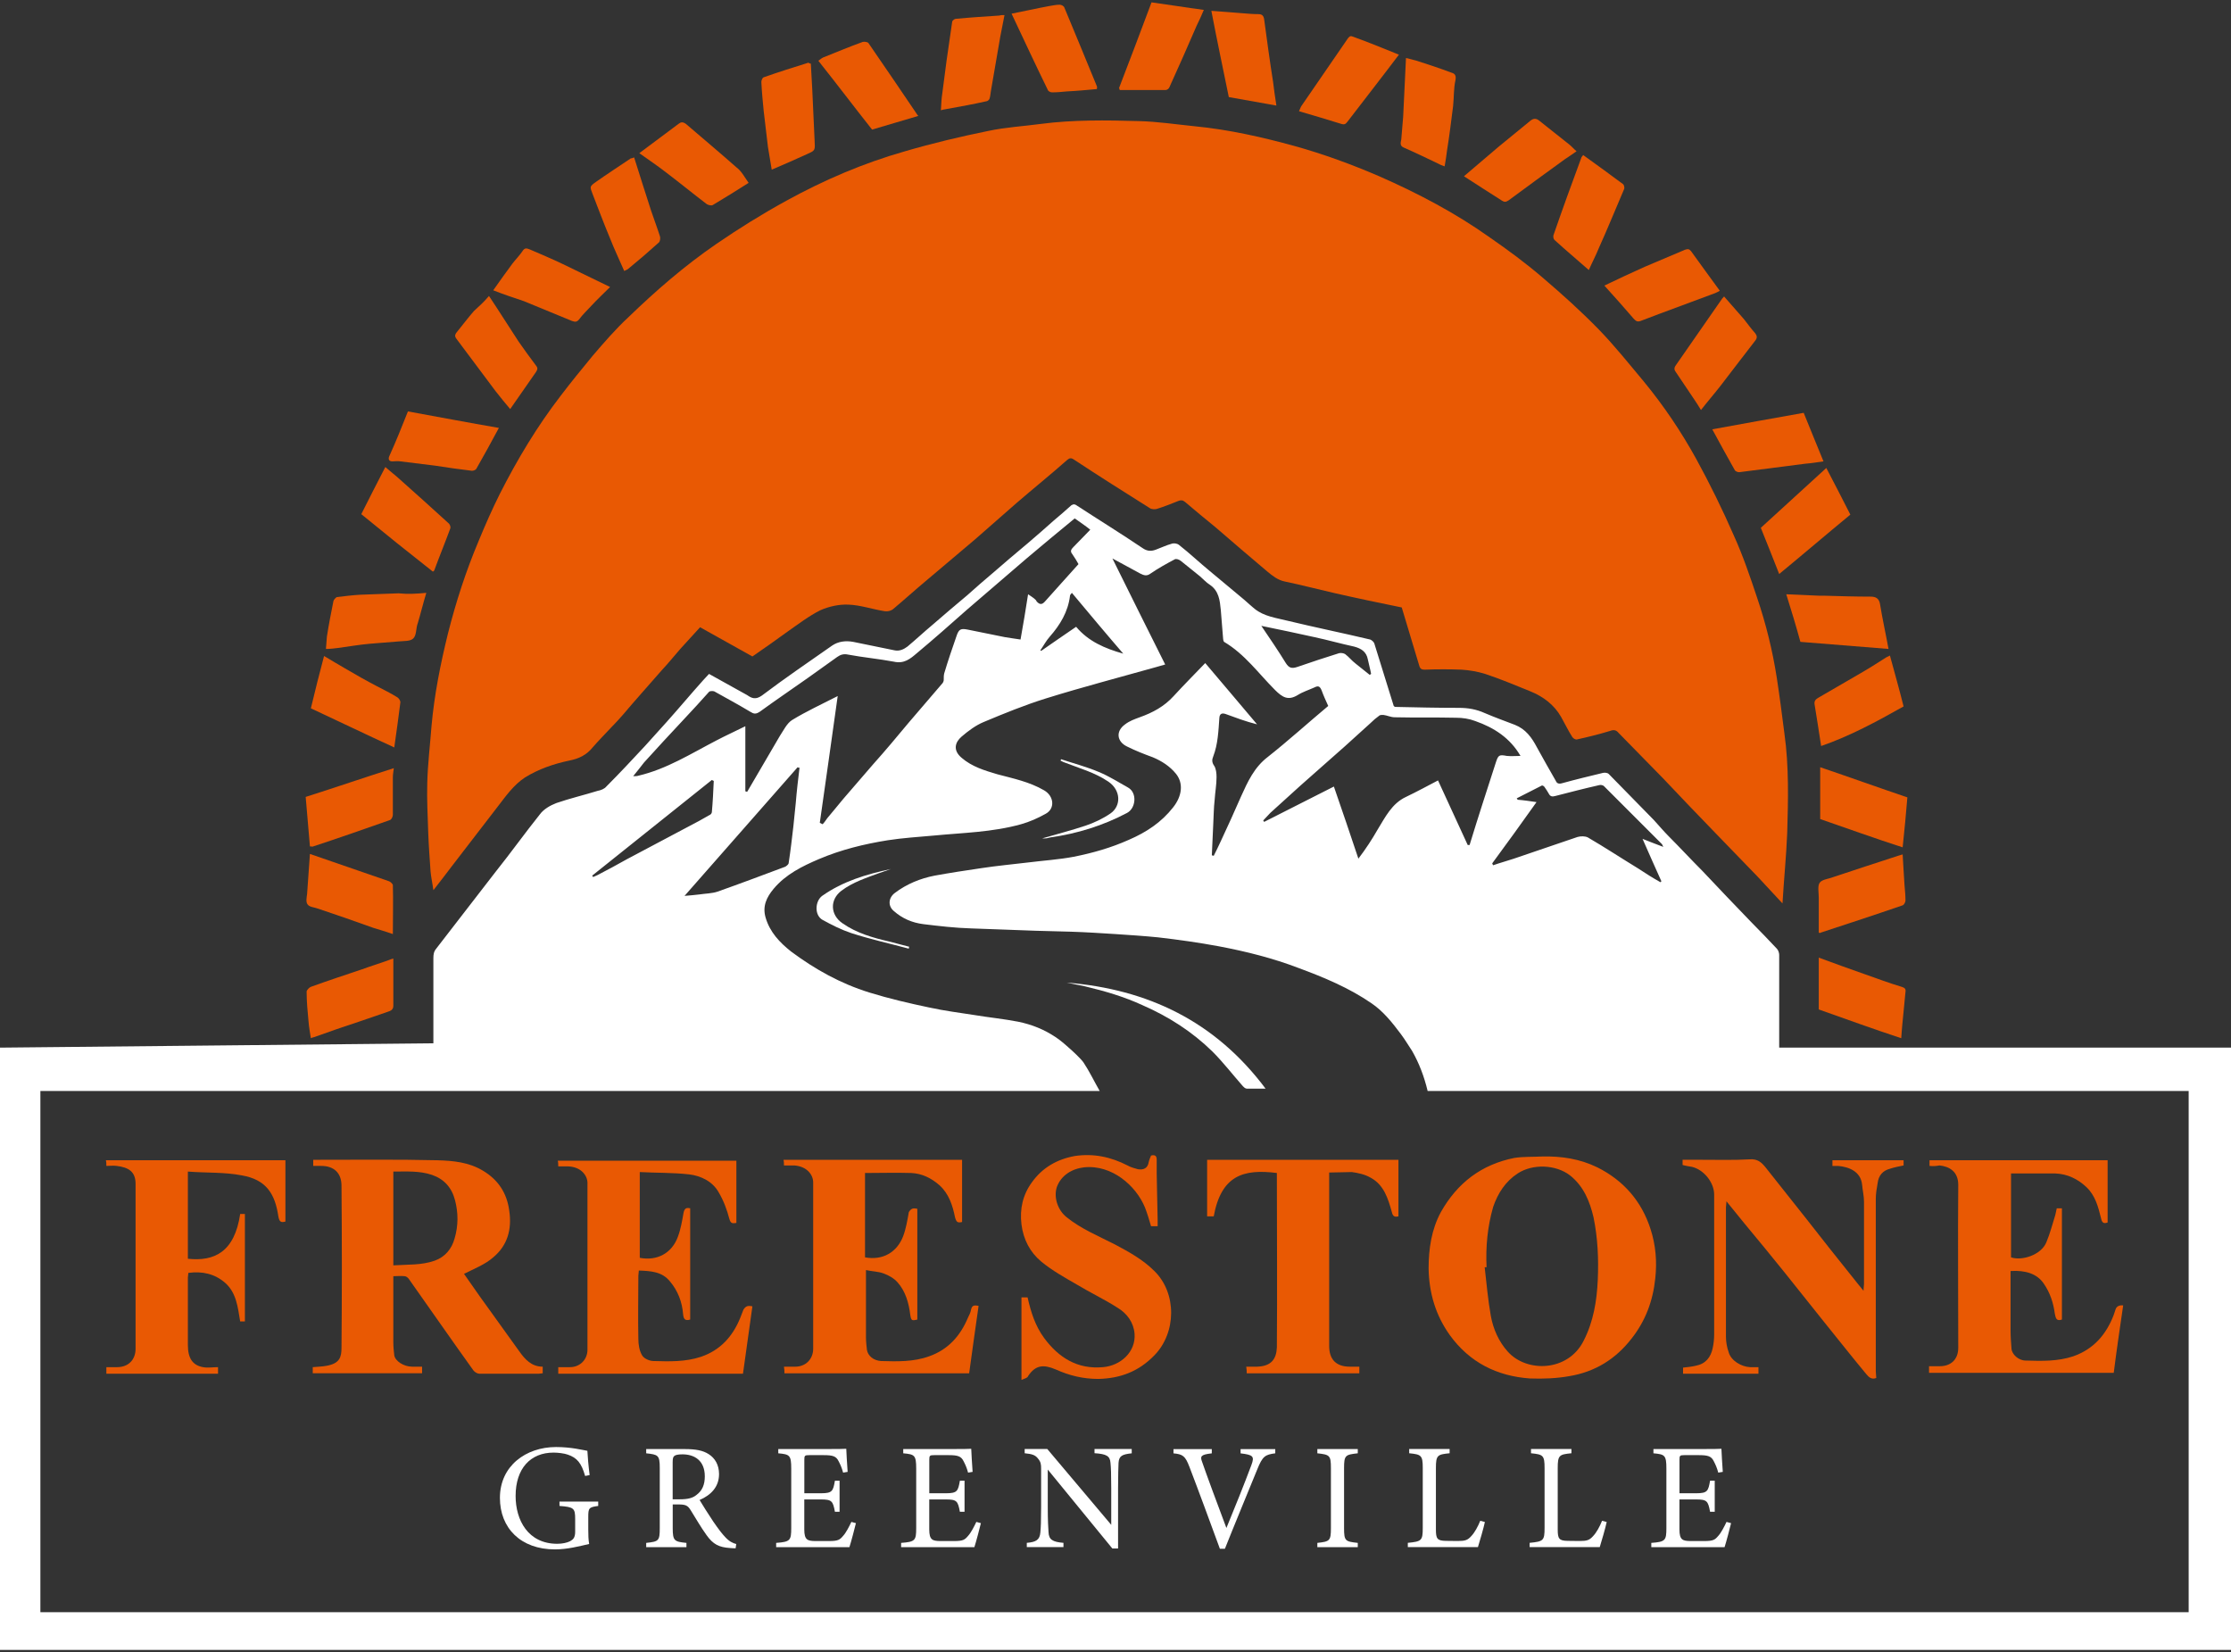 <?xml version="1.0" encoding="UTF-8"?>
<svg id="Layer_1" xmlns="http://www.w3.org/2000/svg" viewBox="0 0 473.45 350.59">
  <rect x="0" y="0" width="473.45" height="350.59" fill="#333333" stroke="none"/>
  <defs>
    <style>
      .cls-1 {
        fill: #fff;
      }

      .cls-2 {
        fill: #e95903;
      }
    </style>
  </defs>
  <g>
    <path class="cls-2" d="M378.27,191.7c-1.8-1.9-3.5-3.8-5.2-5.6-3-3.1-6-6.2-9-9.3-3.8-3.9-7.5-7.8-11.2-11.7-3.1-3.2-6.3-6.4-9.4-9.6-.5-.6-1-.7-1.8-.4-2.3.7-4.7,1.3-7,1.8-.3.1-.8-.2-1-.5-.9-1.4-1.6-2.9-2.4-4.3-1.5-2.6-3.8-4.3-6.5-5.4-3.2-1.3-6.3-2.6-9.6-3.7-1.6-.5-3.4-.8-5-.9-2.6-.1-5.2-.1-7.8,0-.6,0-1-.1-1.2-.9-1.2-4.1-2.5-8.2-3.7-12.3-4.9-1-9.7-2-14.5-3.1-3.5-.8-6.9-1.7-10.3-2.4-1.5-.3-2.6-1.2-3.7-2.1-3.7-3.1-7.4-6.3-11-9.4-2.2-1.8-4.4-3.6-6.5-5.4-.5-.4-.9-.4-1.4-.2-1.5.6-3,1.2-4.6,1.7-.4.1-1.1.1-1.5-.2-5.4-3.4-10.8-6.8-16.1-10.3-.6-.4-.9-.3-1.4.1-3.5,3.1-7.1,6-10.7,9.1-3,2.6-5.9,5.2-8.9,7.8-3.4,2.9-6.9,5.8-10.3,8.7-2.4,2-4.7,4.1-7.1,6.1-.4.3-1.1.5-1.7.4-2.6-.4-5.1-1.3-7.7-1.4-2-.1-4.2.4-6,1.2-2.4,1.2-4.6,2.9-6.9,4.5-2.5,1.8-5,3.6-7.5,5.3-3.7-2.1-7.4-4.1-11.1-6.2-1.4,1.5-2.8,3.1-4.2,4.6-1.3,1.5-2.6,3.1-4,4.6-2.7,3.1-5.5,6.2-8.2,9.4-.8.9-1.6,1.8-2.5,2.7-1.3,1.4-2.7,2.8-3.9,4.2-1.3,1.6-2.9,2.4-5,2.8-3.3.7-6.5,1.8-9.4,3.6-2.4,1.6-4,3.9-5.7,6.1-3.2,4.2-6.5,8.4-9.7,12.6-1.3,1.7-2.5,3.3-4,5.2-.2-1.5-.5-2.8-.6-4-.2-2.8-.4-5.6-.5-8.4-.1-3.4-.3-6.9-.2-10.3.1-4.1.6-8.1.9-12.1.6-6.7,1.9-13.2,3.5-19.7,1.7-6.7,3.8-13.2,6.5-19.6,1.4-3.4,2.9-6.8,4.5-10,3.7-7.3,7.9-14.3,12.9-20.8,2.2-2.9,4.5-5.7,6.8-8.5,2.4-2.8,4.9-5.7,7.6-8.2,5.8-5.6,11.9-10.9,18.6-15.5,4.8-3.3,9.8-6.4,14.9-9.2,8-4.4,16.4-8,25.2-10.5,5.8-1.7,11.7-3.1,17.6-4.3,3.7-.8,7.5-1,11.2-1.5,6.9-.9,13.9-.8,20.8-.6,4,.1,7.9.7,11.9,1.1,7.2.7,14.3,2.3,21.2,4.2,6.1,1.7,12.1,3.9,17.9,6.4,8.2,3.6,16.2,7.8,23.5,13,3.9,2.7,7.7,5.5,11.3,8.6,4.1,3.5,8.1,7.1,11.8,10.9,3.4,3.5,6.5,7.4,9.6,11.1,4.2,5.1,7.9,10.6,11.1,16.4,2.9,5.3,5.6,10.8,8,16.3,1.9,4.2,3.4,8.6,4.9,13.1,1.9,5.6,3.3,11.3,4.2,17.1.6,3.9,1.1,7.8,1.6,11.7,1,7.1.8,14.2.6,21.2-.2,4.9-.7,9.8-1,14.9h0Z"/>
    <path class="cls-1" d="M377.57,222.3v-19.7c0-.4-.2-1-.5-1.3-1.8-1.9-3.6-3.8-5.4-5.6-3.5-3.6-6.9-7.2-10.4-10.9-2.4-2.4-4.7-4.9-7.1-7.3-1.1-1.1-2.1-2.3-3.2-3.5-3.2-3.3-6.4-6.5-9.6-9.8-.2-.2-.8-.3-1.2-.2-2.9.7-5.8,1.4-8.7,2.2-.7.2-1.1,0-1.3-.5-1.3-2.3-2.7-4.7-4-7.1-1.1-2.1-2.4-3.9-4.7-4.8-2.1-.8-4.3-1.6-6.4-2.5-1.8-.8-3.5-1.1-5.5-1.1-4.5,0-9-.1-13.4-.2-.1,0-.2,0-.3-.1,0-.1-.1-.1-.1-.1-1.4-4.4-2.7-8.8-4.1-13.2-.1-.4-.6-.8-.9-.9-5.9-1.4-11.8-2.6-17.6-4-2.4-.6-4.9-.9-6.9-2.5-1-.8-1.9-1.7-2.9-2.5-2.2-1.8-4.4-3.7-6.6-5.5-2.2-1.8-4.3-3.8-6.6-5.6-.4-.3-1.1-.4-1.6-.2-1.1.3-2.1.8-3.2,1.2-1,.4-1.9.4-2.9-.3-4.6-3.1-9.3-6-13.9-9-.4-.3-.7-.4-1.2-.1-1.2,1.1-2.5,2.2-3.8,3.3-1.8,1.6-3.6,3.2-5.5,4.8-2.5,2.1-5,4.2-7.4,6.3-1.8,1.5-3.6,3.1-5.4,4.7-2.5,2.1-5,4.2-7.4,6.3-1.8,1.5-3.5,3.1-5.3,4.6-.8.6-1.7,1-2.7.8-2.9-.6-5.9-1.2-8.8-1.8-1.6-.3-3.2-.1-4.5.8-5,3.5-10,6.9-14.9,10.6-1.3.9-2.1.6-3.1-.1-2.7-1.5-5.4-3-8.1-4.5-.5.5-.9,1-1.3,1.4-2.6,2.9-5.1,5.9-7.7,8.8-1.5,1.7-3.1,3.4-4.6,5.1-2.7,2.9-5.4,5.8-8.2,8.6-.4.5-1.2.8-1.8.9-2.9.9-5.9,1.6-8.8,2.6-1.3.5-2.7,1.3-3.5,2.4-3.2,4-6.2,8.2-9.4,12.2-4.2,5.4-8.4,10.9-12.6,16.3-.5.6-.6,1.2-.6,2v18.08L-.03,222.3v127.8h473.5v-127.8h-95.9ZM327.17,166.7c.1-.1.5.1.6.3.3.4.6.9.9,1.4.3.6.7.7,1.4.5,3.1-.8,6.2-1.6,9.3-2.3.3-.1.8,0,1,.2,4.1,4.1,8.2,8.2,12.3,12.3.1.1.1.2.3.6-1.6-.6-2.9-1.1-4.4-1.7,1.4,3.2,2.7,6.1,4,9l-.2.2c-1.6-.9-3.2-1.9-4.7-2.9-3.6-2.2-7.1-4.5-10.7-6.6-.6-.3-1.5-.3-2.2-.1-4.5,1.5-9,3.1-13.5,4.6-1.5.5-3,.9-4.4,1.4-.1-.1-.1-.2-.2-.4,3.1-4.2,6.2-8.5,9.4-13-1.4-.2-2.7-.4-4-.5-.1-.1-.1-.2-.2-.3,1.8-.9,3.5-1.8,5.3-2.7ZM292.77,151.8c.2-.1.5-.1.8-.1.8.1,1.6.5,2.4.5,4.3.1,8.7,0,13,.1,1.4,0,2.8.2,4.1.7,4,1.4,7.4,3.6,9.6,7.4-1,0-2,.1-2.9,0-1.6-.3-1.8-.2-2.3,1.3-1.9,5.9-3.8,11.7-5.6,17.6h-.4c-2.1-4.6-4.2-9.1-6.3-13.7-2.3,1.2-4.5,2.4-6.8,3.5-3,1.4-4.4,4.3-6,6.9-1.2,2.1-2.5,4.1-4.1,6.2-1.7-5.1-3.4-10.1-5.2-15.3-5.1,2.6-9.9,5-14.8,7.5-.1-.1-.1-.2-.2-.3.5-.5,1-1.1,1.5-1.6,2.1-1.9,4.3-3.9,6.4-5.8,3.2-2.8,6.3-5.6,9.5-8.4,1.8-1.6,3.5-3.2,5.3-4.8.6-.6,1.3-1.2,2-1.7ZM278.97,135.2c2.8.6,5.6,1.4,8.4,2,1.5.4,2.6,1.1,2.9,2.7.2,1,.5,2,.7,3.1-.1.1-.2.1-.3.2-1-.8-2-1.6-3-2.4-.8-.6-1.4-1.4-2.2-2-.3-.2-.9-.3-1.3-.2-2.9.9-5.9,1.9-8.8,2.9-1.2.4-1.8.3-2.5-.8-1.6-2.6-3.3-5.1-5.2-7.9,4,.8,7.6,1.6,11.3,2.4ZM136.67,161.8c2.7-3,5.5-6,8.3-9,1.9-2,3.7-4,5.5-6,.2-.2.8-.2,1.1-.1,2.5,1.4,5.1,2.8,7.6,4.3.8.5,1.2.6,2.1,0,3.3-2.4,6.7-4.7,10.1-7.1,2.1-1.5,4.2-3,6.3-4.5.7-.5,1.4-.7,2.3-.5,3.2.6,6.5.9,9.7,1.5,2.2.5,3.5-.6,4.9-1.8,3.6-3,7.1-6.1,10.6-9.2,4.3-3.7,8.5-7.3,12.8-11,3.3-2.8,6.7-5.6,10.1-8.4,1.1.8,2.2,1.5,3.3,2.4-1.2,1.2-2.4,2.5-3.6,3.7-.5.5-.7.9-.2,1.5.5.7.9,1.4,1.3,2.1-2.4,2.7-4.7,5.2-7,7.8-.6.7-1.1,1-1.9.1-.1-.4-.9-.9-1.8-1.5-.5,3.2-1,6.3-1.6,9.6-1.2-.2-2.2-.3-3.3-.5-2.6-.5-5.3-1.1-7.9-1.6-1.5-.3-1.9-.1-2.4,1.4-.9,2.6-1.8,5.2-2.6,7.9-.1.4-.1.9-.1,1.4,0,.2-.1.4-.2.6-2.4,2.8-4.8,5.6-7.2,8.4-2.5,3-5,6-7.6,8.9-2.1,2.4-4.2,4.9-6.3,7.3-1.1,1.3-2.2,2.7-3.4,4.1-.3.4-.6.9-1,1.3-.2-.1-.4-.2-.6-.3,1.3-8.9,2.5-17.8,3.8-26.9-3.3,1.7-6.6,3.2-9.7,5.1-1.1.7-1.8,2.2-2.6,3.4-2.3,3.9-4.6,7.9-6.9,11.8-.1,0-.2,0-.4-.1v-13.8c-2.2,1.1-4.2,2-6.1,3-5.4,2.8-10.6,6.1-16.6,7.5-.3.1-.6.1-1.1.1.9-1.1,1.6-2,2.3-2.9ZM238.37,138.7c-3.9-1.1-7.4-2.6-10-5.7-2.6,1.8-5,3.4-7.4,5.1-.1,0-.1-.1-.2-.1.7-1,1.2-2,2-2.9,2.2-2.5,3.9-5.3,4.3-8.7,0-.2.2-.3.4-.6,3.6,4.3,7.1,8.5,10.9,12.9ZM169.67,162.9c-.3,2.5-.6,5-.8,7.5-.2,1.6-.3,3.3-.5,4.9-.3,2.6-.6,5.2-1,7.8,0,.3-.4.6-.7.8-4.8,1.8-9.6,3.6-14.4,5.3-1.2.4-2.6.4-3.9.6-.9.1-1.8.2-3.1.3,8.2-9.3,16.1-18.3,24-27.3.1.1.2.1.4.1ZM151.07,165.5c.1.1.2.1.4.2-.1,2.2-.2,4.4-.4,6.6,0,.3-.3.6-.6.7-1.4.8-2.8,1.6-4.2,2.3-4.4,2.3-8.8,4.7-13.2,7-2.1,1.2-4.2,2.3-6.3,3.4-.3.1-.6.3-.9.4-.1-.1-.1-.2-.2-.3,8.5-6.8,16.9-13.5,25.4-20.3ZM464.47,342.1H8.57v-110.6h224.8c-1.2-2.1-2.2-4.2-3.4-6-.49-.74-2.12-2.3-3.62-3.59-.03-.03-.05-.05-.08-.07-.15-.13-.3-.26-.45-.39-.25-.22-.5-.42-.76-.62-.35-.27-.7-.53-1.07-.77-2.34-1.58-4.99-2.66-7.92-3.26-3.1-.6-6.2-.9-9.2-1.4-3.2-.5-6.4-.9-9.6-1.6-4.3-.9-8.6-1.9-12.8-3.2-6.1-1.9-11.5-4.9-16.6-8.7-2.4-1.9-4.5-4.1-5.4-7.2-.7-2.4.2-4.3,1.7-6.1,2.6-3.1,6.1-4.8,9.6-6.3,4.7-2,9.6-3.2,14.6-4,3.2-.5,6.5-.7,9.8-1,6.2-.6,12.4-.7,18.5-2.4,1.8-.5,3.6-1.3,5.2-2.2,2.1-1.1,1.8-3.8-.3-5-3.1-1.8-6.5-2.5-9.9-3.4-2.7-.8-5.4-1.6-7.6-3.5-1.9-1.6-1.4-3.3,0-4.5,1.4-1.2,3-2.4,4.7-3.1,4.3-1.8,8.7-3.6,13.2-5,7.7-2.4,15.4-4.4,23.2-6.6.7-.2,1.4-.4,2.1-.6-3.7-7.4-7.4-14.8-11.2-22.5,2.1,1.1,4,2.2,5.9,3.2.8.4,1.4.6,2.2,0,1.6-1.1,3.4-2.1,5.1-3,.3-.2.9,0,1.3.3,1.4,1.1,2.7,2.2,4.1,3.3.7.6,1.3,1.3,2.1,1.8,1.9,1.3,2.1,3.3,2.3,5.3.2,2.1.3,4.1.5,6.2,0,.2.1.5.2.6,4.4,2.6,7.3,6.7,10.8,10.2,1.6,1.6,2.8,2.3,4.8,1.1,1.1-.7,2.4-1.1,3.5-1.6.8-.4,1.2-.4,1.6.6.4,1.1.9,2.2,1.4,3.3-4.3,3.6-8.5,7.4-12.8,10.8-2.9,2.2-4.3,5.3-5.7,8.4-1.4,3.2-2.8,6.3-4.3,9.5-.5,1.1-1,2.1-1.5,3.1-.1,0-.2-.1-.4-.1.1-2.2.2-4.4.3-6.6.1-1.7.1-3.5.3-5.2.1-1.6.4-3.2.4-4.8,0-.8-.1-1.8-.5-2.4-.5-.7-.5-1.3-.2-2,1-2.6,1.1-5.4,1.3-8.2q.1-1.2,1.3-.8c2.2.8,4.3,1.6,6.7,2.2-3.6-4.3-7.3-8.6-11-13-2.3,2.4-4.5,4.6-6.7,7-2,2.2-4.4,3.5-7.2,4.5-1.1.4-2.2.8-3.1,1.5-2.1,1.5-1.7,3.7.4,4.7,1.8.9,3.6,1.6,5.5,2.3,1.9.8,3.6,1.9,4.9,3.5,1.6,2,1.3,4.7-.6,7.1-2.5,3.2-5.7,5.3-9.4,6.9-3.8,1.7-7.7,2.8-11.7,3.6-3.2.6-6.4.8-9.6,1.2-3.3.4-6.6.7-9.9,1.2-3.4.5-6.7,1-10,1.6-3.1.6-6,1.8-8.5,3.7-1.3,1-1.5,2.7-.2,3.8,1.8,1.6,3.9,2.5,6.3,2.8,3.3.4,6.7.8,10.1.9,4.6.2,9.2.3,13.7.5,2.5.1,5,.1,7.5.2,3.1.1,6.3.3,9.4.5,3,.2,6.1.4,9.1.7,4.3.5,8.6,1.1,12.9,1.9,5.8,1.1,11.4,2.5,16.9,4.6,5.4,2,10.7,4.2,15.5,7.5,2.5,1.7,4.4,4.1,6.2,6.5.9,1.2,1.6,2.4,2.4,3.6,1.5,2.61,2.57,5.47,3.3,8.5h161.5v110.6Z"/>
    <path class="cls-2" d="M360.97,87c-.5-.8-.9-1.5-1.4-2.2-1.3-1.9-2.6-3.9-3.9-5.8-.3-.4-.5-.8-.1-1.4,3.3-4.7,6.5-9.4,9.8-14.1.1-.2.3-.3.5-.6,1.4,1.6,2.8,3.2,4.2,4.8.8,1,1.5,2,2.4,3,.4.5.5,1,0,1.6-2.5,3.2-4.9,6.4-7.3,9.5-1.4,1.8-2.8,3.4-4.2,5.2h0Z"/>
    <path class="cls-2" d="M387.57,99.3c1.7,3.3,3.4,6.5,5.1,9.9-5.1,4.2-10,8.4-15.1,12.6-1.3-3.3-2.6-6.6-3.9-9.8,4.6-4.2,9.2-8.4,13.9-12.7h0Z"/>
    <path class="cls-2" d="M103.77,62.8c2.2,3.3,4.2,6.5,6.3,9.7,1.2,1.7,2.4,3.4,3.7,5.1.4.5.3.8,0,1.3-1.8,2.6-3.6,5.2-5.5,7.9-1-1.2-2.1-2.5-3.1-3.8-2.8-3.7-5.5-7.4-8.3-11.1-.3-.4-.4-.7-.1-1.2,1.3-1.6,2.5-3.2,3.8-4.7,1.1-1,2.2-2,3.2-3.2Z"/>
    <path class="cls-2" d="M158.87,38.8c-2.2,1.4-4.9,3.1-7.6,4.7-.3.2-1,0-1.3-.2-2.9-2.2-5.7-4.5-8.6-6.7-1.8-1.4-3.6-2.6-5.7-4.1,2.8-2.1,5.6-4.2,8.3-6.2.5-.4.9-.5,1.6,0,3.6,3.1,7.2,6.1,10.7,9.2,1.1.8,1.8,2.2,2.6,3.3Z"/>
    <path class="cls-2" d="M296.87,11.6c-3.7,4.9-7.3,9.5-10.9,14.2-.4.5-.6.7-1.3.5-2.9-.9-5.9-1.8-9-2.7.2-.4.3-.8.5-1.1,3.3-4.8,6.6-9.6,9.9-14.4.4-.5.6-.5,1.1-.3,3.3,1.2,6.5,2.5,9.7,3.8h0Z"/>
    <path class="cls-2" d="M76.67,109.1c1.7-3.4,3.4-6.7,5.1-10,.9.8,1.7,1.4,2.5,2.1,3.7,3.3,7.4,6.6,11,9.9.2.2.4.7.3,1-1.1,3-2.3,5.9-3.4,8.9,0,.1-.1.1-.3.3-5.1-4-10.2-8.1-15.2-12.2Z"/>
    <path class="cls-2" d="M104.67,61.6c1.4-2,2.7-3.8,4.1-5.7.7-.9,1.5-1.7,2.1-2.6.5-.8.9-.6,1.5-.4,2.3,1,4.7,2,7,3.1,3.3,1.6,6.6,3.2,10.1,4.9-1.4,1.4-2.7,2.6-3.9,3.9-.9,1-1.9,1.9-2.7,3-.5.6-.9.5-1.5.3-3.4-1.4-6.8-2.8-10.2-4.2-2.1-.7-4.2-1.4-6.5-2.3h0Z"/>
    <path class="cls-2" d="M310.67,37.4c2.5-2.1,4.9-4.2,7.4-6.3,2.2-1.8,4.4-3.6,6.6-5.4.7-.6,1.3-.7,2.1,0,2.1,1.7,4.2,3.3,6.3,5,.5.4.9.9,1.5,1.4-.9.6-1.7,1.2-2.5,1.7-4,2.9-8,5.8-11.9,8.7-.6.4-.9.4-1.4.1-2.7-1.7-5.3-3.4-8.1-5.2h0Z"/>
    <path class="cls-2" d="M194.87,24.6c-3.3,1-6.5,1.9-9.8,2.9-3.8-4.8-7.5-9.7-11.4-14.6.3-.2.6-.5,1-.7,2.8-1.1,5.6-2.3,8.4-3.3.3-.1,1,0,1.2.2,3.5,5.1,7,10.2,10.5,15.4.1,0,.1.1.1.1h0Z"/>
    <path class="cls-2" d="M337.17,57.3c-2.5-2.2-5-4.3-7.3-6.4-.2-.2-.3-.7-.2-1,1.9-5.5,3.9-11,5.9-16.4,0-.1.1-.2.4-.6,2.9,2.1,5.7,4.1,8.5,6.2.2.2.3.8.2,1-1.8,4.2-3.5,8.4-5.4,12.6-.6,1.5-1.4,3-2.1,4.6Z"/>
    <path class="cls-2" d="M134.57,33.4c1.2,3.8,2.4,7.6,3.6,11.3.6,1.8,1.3,3.6,1.9,5.5.1.4,0,1.1-.3,1.3-2.1,1.9-4.2,3.7-6.4,5.5-.2.2-.5.3-.9.5-1-2.3-2.1-4.6-3-6.9-1.3-3.1-2.5-6.3-3.7-9.4-.6-1.6-.7-1.6.7-2.6,2.4-1.7,4.9-3.3,7.4-5,.3,0,.4-.1.7-.2h0Z"/>
    <path class="cls-2" d="M340.47,60.6c2.9-1.4,5.7-2.7,8.6-4,2.8-1.2,5.7-2.4,8.5-3.6.6-.2.9-.2,1.3.3,2,2.8,4,5.5,6.1,8.4-.4.2-.7.4-1,.5-5.3,2-10.6,3.9-15.8,5.9-.8.3-1.1-.1-1.5-.5-2-2.3-4-4.6-6.2-7h0Z"/>
    <path class="cls-2" d="M385.97,214.2v-11c3.3,1.2,6.5,2.4,9.7,3.5,2.6.9,5.2,1.9,7.9,2.7.7.2.9.5.8,1.1-.2,2.4-.5,4.8-.7,7.2-.1.8-.1,1.7-.2,2.6-6.1-2-11.8-4.1-17.5-6.1h0Z"/>
    <path class="cls-2" d="M386.27,173.8v-11c6.2,2.1,12.3,4.3,18.5,6.4-.3,3.5-.6,7-1,10.6-5.9-1.9-11.7-4-17.5-6Z"/>
    <path class="cls-2" d="M86.57,87.3c6.6,1.2,12.9,2.4,19.3,3.5-1.6,3-3.2,5.9-4.8,8.7-.1.2-.6.4-.9.4-2.6-.3-5.3-.7-7.9-1.1-2.4-.3-4.8-.6-7.3-.9-.6-.1-1.2,0-1.7,0-.7,0-.9-.4-.7-1,1.4-3.1,2.7-6.3,4-9.6h0Z"/>
    <path class="cls-2" d="M385.97,197.9v-7.4c0-1.1-.3-2.5.2-3.2s1.9-.8,2.9-1.2c4.5-1.5,9.1-3,13.7-4.5.3-.1.6-.2,1-.3.1,2.3.3,4.5.4,6.6.1,1.1.2,2.1.2,3.2,0,.3-.3.9-.6,1-5.8,2-11.6,3.9-17.4,5.8-.1.1-.2.1-.4,0h0Z"/>
    <path class="cls-2" d="M237.47,18.7c2.3-6,4.6-12,6.9-18.2,3.7.5,7.3,1.1,11.1,1.6-.5,1.2-1,2.3-1.5,3.3-1.9,4.4-3.8,8.7-5.8,13.1-.1.3-.5.6-.8.6h-9.8c.1-.1,0-.2-.1-.4h0Z"/>
    <path class="cls-2" d="M65.97,150.3c.9-3.8,1.8-7.3,2.8-11.1,1.7,1,3,1.8,4.4,2.6,2.2,1.3,4.5,2.6,6.8,3.8,1.5.8,3,1.5,4.4,2.4.3.2.6.7.6,1-.4,3.1-.8,6.2-1.3,9.6-5.9-2.7-11.7-5.5-17.7-8.3h0Z"/>
    <path class="cls-2" d="M214.67,2.9c2.6-.5,5.2-1.1,7.9-1.6.7-.1,1.5-.3,2.3-.3.4,0,.9.3,1,.6,2.3,5.5,4.6,11.1,6.9,16.7.1.2,0,.4,0,.6-2.2.2-4.3.4-6.4.5-1,.1-2.1.2-3.1.2-.3,0-.8-.2-.9-.5-2.6-5.3-5.1-10.7-7.7-16.2h0Z"/>
    <path class="cls-2" d="M386.97,97.9c-1.4.2-2.6.4-3.9.5-4.7.6-9.4,1.2-14,1.8-.3,0-.8-.2-.9-.4-1.6-2.8-3.1-5.6-4.8-8.7,6.4-1.2,12.8-2.3,19.4-3.5,1.4,3.4,2.7,6.7,4.2,10.3h0Z"/>
    <path class="cls-2" d="M298.37,12.3c.8.2,1.5.4,2.3.6,2.5.8,4.9,1.6,7.3,2.5.7.2,1.1.5.9,1.6-.4,1.8-.3,3.6-.5,5.5-.4,3.2-.8,6.4-1.3,9.5-.1,1-.3,2.1-.5,3.3-.5-.2-.9-.3-1.2-.5-2.5-1.2-5-2.4-7.5-3.5-.9-.4-.6-1.1-.5-1.7.1-1.6.3-3.2.4-4.8.2-4.1.4-8.2.6-12.5h0Z"/>
    <path class="cls-2" d="M379.07,126.1c2.4.1,4.6.2,6.9.3h1c3.4.1,6.7.2,10,.2,1,0,1.8.3,2,1.6.5,3.1,1.2,6.2,1.8,9.5-6.3-.5-12.4-1-18.7-1.5-.9-3.3-1.9-6.6-3-10.1h0Z"/>
    <path class="cls-2" d="M90.47,125.8c-.7,2.3-1.2,4.4-1.8,6.4,0,.1-.1.2-.1.3-.3,1-.2,2.4-.9,3-.6.6-2,.5-3,.6-2.1.2-4.1.3-6.2.5-2.3.2-4.5.6-6.8.9-.8.1-1.6.2-2.5.2.1-.9.1-1.7.2-2.6.4-2.6.9-5.1,1.4-7.6.1-.3.5-.7.7-.8,1.6-.2,3.3-.4,4.9-.5,2.7-.1,5.5-.2,8.2-.3,2,.2,3.8.1,5.9-.1h0Z"/>
    <path class="cls-2" d="M213.17,3.2c-.3,1.6-.6,3.1-.9,4.6-.7,3.9-1.3,7.7-2,11.6-.1.5-.1,1.1-.3,1.6-.1.2-.4.5-.7.5-2.7.6-5.4,1.1-8.2,1.6-.4.1-.8.1-1.4.3.1-1.3.1-2.4.3-3.6.3-2.3.6-4.6.9-6.9.4-2.8.8-5.5,1.2-8.3,0-.2.5-.6.7-.6,3.1-.3,6.2-.5,9.3-.7.3-.1.6-.1,1.1-.1h0Z"/>
    <path class="cls-2" d="M65.77,181.2c5.8,2,11.3,3.9,16.8,5.8.3.1.8.6.8.8.1,3.4,0,6.8,0,10.4-1.4-.5-2.8-.9-4.1-1.3-3.9-1.4-7.9-2.8-11.8-4.1-.8-.3-1.8-.3-2.2-.9-.4-.5-.2-1.5-.1-2.2.2-2.9.4-5.6.6-8.5h0Z"/>
    <path class="cls-2" d="M172.07,13.5c.1,1.8.2,3.6.3,5.4.2,3.6.3,7.3.5,10.9.1,2.1.2,2.1-1.6,2.9-2.4,1.1-4.9,2.2-7.5,3.3-.3-1.6-.5-3.2-.8-4.8-.3-2.5-.6-5.1-.9-7.6-.2-2-.4-4.1-.5-6.2,0-.3.2-.9.5-1,3.1-1.1,6.3-2.1,9.5-3.1.2.2.4.2.5.2h0Z"/>
    <path class="cls-2" d="M257.07,2.3c2.3.2,4.4.3,6.5.5,1.2.1,2.4.2,3.5.2.8,0,1.1.4,1.2,1.1.6,4.4,1.2,8.9,1.9,13.3.2,1.6.4,3.2.7,5-3.4-.6-6.8-1.2-10.1-1.8-1.2-5.9-2.5-12-3.7-18.3h0Z"/>
    <path class="cls-2" d="M83.47,203.4v10c0,.9-.6,1.1-1.2,1.3-2.3.8-4.7,1.6-7,2.4-2.8.9-5.6,1.9-8.4,2.9-.2.1-.5.1-.9.3-.2-1.2-.4-2.4-.5-3.6-.2-2.1-.4-4.2-.4-6.3,0-.3.6-.9.9-1,3.6-1.3,7.2-2.5,10.8-3.7,1.9-.7,3.9-1.3,5.8-2,.2-.1.5-.2.9-.3h0Z"/>
    <path class="cls-2" d="M386.47,158.3c-.5-3.1-.9-6-1.4-8.9-.1-.8.4-1.1.9-1.4,2.7-1.6,5.4-3.1,8.1-4.7,2.1-1.2,4.2-2.5,6.2-3.8l.8-.4c1,3.7,2,7.2,2.9,10.8-5.7,3.2-11.4,6.3-17.5,8.4h0Z"/>
    <path class="cls-2" d="M83.57,163c-.1.9-.2,1.4-.2,1.9v8c0,.4-.3,1-.6,1.1-5.4,1.9-10.8,3.8-16.3,5.6-.1.1-.3,0-.7,0-.3-3.4-.6-6.9-.9-10.5,6.3-2,12.4-4.1,18.7-6.1h0Z"/>
    <path class="cls-2" d="M66.47,247.4v-1.3h1.2c8.4,0,16.8-.1,25.2.1,3.3.1,6.6.4,9.6,2.2,3.2,1.9,5.1,4.7,5.6,8.5.6,4-.4,7.4-3.4,9.9-1.7,1.5-4,2.4-6.2,3.5,1.5,2.1,3.1,4.5,4.8,6.8,2.3,3.2,4.6,6.4,6.9,9.6,1.2,1.7,2.6,3.3,5,3.3v1.4c-.3,0-.6.1-.9.1h-12.5c-.4,0-1-.3-1.3-.7-4.6-6.4-9.1-12.9-13.7-19.4-.2-.3-.6-.6-.9-.6-.8-.1-1.5,0-2.4,0v14.1c0,.9.1,1.8.2,2.7.2,1.2,2,2.4,3.8,2.4h2.1v1.4h-23.2v-1.3c1-.1,2-.1,3-.3,2.7-.5,3.1-1.8,3.1-3.8.1-11.5.1-22.9,0-34.4,0-2.7-1.6-4.2-4.3-4.2-.5,0-1.1,0-1.7,0h0ZM83.47,248.6v19.9c3-.2,6,0,8.8-1,2.2-.8,3.6-2.5,4.2-4.7.8-2.7.8-5.4.1-8.1-.7-2.7-2.3-4.5-4.9-5.4-2.7-.9-5.4-.7-8.2-.7h0Z"/>
    <path class="cls-2" d="M327.27,245.4c4.1-.1,8,.5,11.7,2.3,5.6,2.8,9.4,7.2,11.3,13.1,1.1,3.4,1.4,6.9,1,10.5-.5,4.8-2.1,9-5,12.7-3.4,4.4-7.8,7.1-13.2,8-2.8.5-5.6.6-8.4.5-7-.5-12.8-3.4-17-9.2-3-4.2-4.4-8.9-4.5-14.1,0-4.2.6-8.3,2.6-12,3.5-6.2,8.6-10.1,15.6-11.5,2-.3,4-.2,5.9-.3h0ZM315.47,268.9h-.4c.4,3.5.7,6.9,1.3,10.3.5,2.8,1.7,5.5,3.6,7.6,4,4.5,12.8,4.3,16.1-2.3,2.1-4.1,2.8-8.5,3-12.9.2-4.5,0-8.9-.9-13.3-.8-3.4-2.1-6.6-5-8.9-3-2.3-7.9-2.5-11.1-.4-2.6,1.7-4.2,4.2-5.2,7.1-1.2,4.2-1.6,8.4-1.4,12.8h0Z"/>
    <path class="cls-2" d="M159.67,277.2c-.7,4.8-1.3,9.5-2,14.3h-39.2v-1.4h2.5c2.1,0,3.7-1.6,3.7-3.7v-35.4c0-1.5-1.3-3.4-4.1-3.5h-2.1c0-.4,0-.8-.1-1.2h37.9v13.2c-.8.1-1.2.2-1.5-.9-.5-1.9-1.2-3.8-2.2-5.5-1.3-2.4-3.8-3.6-6.3-3.9-3.5-.4-7-.3-10.5-.5v18.2c3.6.7,6.8-.9,8.1-4.5.6-1.6.9-3.4,1.2-5.1.2-.9.6-1.1,1.4-.9v23.6c-1,.3-1.4,0-1.5-1.1-.2-2.6-1.1-5-2.8-7-1.7-2.1-4.1-2.2-6.6-2.3,0,.4-.1.8-.1,1.1,0,4.5-.1,8.9,0,13.4,0,1.2.2,2.5.8,3.5.4.7,1.6,1.2,2.4,1.2,3.4.1,6.8.2,10.1-.9,4.1-1.4,6.7-4.3,8.3-8.2.2-.6.5-1.2.7-1.8.5-.8,1-.9,1.9-.7h0Z"/>
    <path class="cls-2" d="M194.67,256.5v23.5c-1.2.3-1.3.2-1.5-1-.3-2.5-1-5-2.7-6.9-.8-.9-1.9-1.5-3-1.9s-2.3-.4-3.7-.7v14.2c0,.9.1,1.8.2,2.7.2,1.3,1.4,2.3,3,2.4,3.4.1,6.9.2,10.2-1,4-1.4,6.6-4.3,8.2-8.1.3-.6.6-1.2.7-1.8.2-.9.6-1,1.6-.8-.7,4.7-1.3,9.4-2,14.3h-39.2c0-.4,0-.8-.1-1.4h2.4c2.2,0,3.8-1.6,3.8-3.8v-35.3c0-1.6-1.3-3.4-4-3.6h-2.2c0-.4,0-.8-.1-1.2h37.9v13.2c-.9.2-1.2.1-1.5-1-.5-2.5-1.3-5-3.3-6.8-1.7-1.5-3.7-2.5-6-2.6-3.2-.1-6.5,0-9.8,0v17.9c3.8.7,6.8-1.1,8.1-4.5.6-1.6.9-3.4,1.2-5.1.5-.8.9-.9,1.8-.7h0Z"/>
    <path class="cls-2" d="M409.47,247.4v-1.2h37.8v13.2c-.8.3-1.2.1-1.4-.9-.6-2.4-1.2-4.8-3.1-6.6-1.8-1.7-4-2.8-6.6-2.9h-9.4v17.8c2.3.8,6.4-.5,7.5-3.2.8-1.9,1.3-3.9,1.9-5.8.1-.4.2-.9.3-1.4h1.1v23.6c-1.2.4-1.3-.3-1.5-1.2-.3-2.3-1-4.5-2.4-6.5s-3.8-2.8-7-2.6v12.6c0,1.3.1,2.6.2,3.9.1,1.2,1.5,2.5,3,2.5,3.4.1,6.8.2,10.1-.9,4.3-1.5,7-4.6,8.6-8.8.1-.4.3-.8.4-1.2.2-.6.8-.9,1.6-.8-.7,4.8-1.4,9.5-2,14.3h-39.2v-1.4h2.3c2.3,0,3.9-1.4,3.9-3.9,0-11.5-.1-23.1,0-34.6,0-2.8-1.9-3.9-4-4.1-.5.1-1.2.2-2.1.1h0Z"/>
    <path class="cls-2" d="M398.17,292.4c-1,.4-1.6-.2-2.1-.8-3-3.6-5.9-7.3-8.9-11-2.8-3.5-5.5-6.9-8.3-10.4s-5.7-7-8.6-10.5c-1.2-1.5-2.5-3.1-3.9-4.8,0,.6-.1.9-.1,1.3v27.4c0,1.1.2,2.3.6,3.4.5,1.7,2.6,3,4.5,3.1h1.8v1.4h-16v-1.3c.9-.1,1.9-.2,2.7-.4,2.1-.4,3.2-1.8,3.6-3.8.2-.9.3-1.9.3-2.9v-29.6c0-2.6-2.2-5.3-4.7-5.9-.6-.1-1.3-.2-2-.4v-1.1h4.1c3.4,0,6.8.1,10.2-.1,1.6-.1,2.4.6,3.3,1.7,2.9,3.7,5.9,7.4,8.8,11.1,3.1,4,6.3,8,9.5,12,.8,1,1.5,1.9,2.5,3.1,0-.7.1-1,.1-1.4v-17.5c0-1.2-.3-2.4-.4-3.6-.3-2.9-2.9-3.8-5.1-4h-1.2v-1.2h15.1v1.1c-1,.2-2,.4-2.9.7-1.5.4-2.4,1.4-2.6,3-.2,1.1-.4,2.3-.4,3.4v36.6l.1,1.4h0Z"/>
    <path class="cls-2" d="M39.87,248.6v18.5c5.6.6,9.9-1.4,11.1-9.5h1v22.8h-1c-.5-3-.8-6.1-3.2-8.2-2.2-1.9-4.8-2.5-7.8-2.1,0,.3-.1.7-.1,1v14.3c0,2.8,1,4.3,3.2,4.7,1,.2,2.1,0,3.2,0v1.4h-23.7v-1.4h2.3c2.3,0,3.9-1.5,3.9-3.9v-35c0-2.6-1.5-3.5-4-3.8-.7-.1-1.4,0-2.2,0,0-.4,0-.8-.1-1.2h38.1v13c-1,.3-1.3,0-1.5-1.1-.7-4.7-2.5-7.8-7.8-8.7-3.6-.7-7.5-.5-11.4-.8h0Z"/>
    <path class="cls-2" d="M216.77,292.8v-17.5h1.3c.7,3.1,1.6,6,3.5,8.6,3.1,4.2,7.1,6.7,12.5,6.2,3.7-.3,7-3.2,6.7-7.1-.2-2.4-1.6-4.3-3.6-5.5-2.8-1.8-5.8-3.2-8.6-4.9-2.6-1.5-5.3-3-7.6-4.9-2.4-2-3.8-4.7-4.2-7.9-.4-3.3.3-6.3,2.2-8.9,2.2-3.1,5.3-4.9,9.1-5.6,4-.6,7.7.2,11.2,2,.7.4,1.5.6,2.2.8,1.2.2,2.1-.2,2.3-1.5.1-.5.3-.9.5-1.4.8-.2,1.2,0,1.2.9v3c.1,3.3.1,6.5.2,9.8v1.3h-1.4c-.4-1.4-.8-2.7-1.3-4-1.9-4.6-7-9.1-12.9-8.5-2.6.3-4.9,1.7-5.8,4.2-.7,2.2.2,4.9,2.1,6.4,3.1,2.5,6.8,4,10.3,5.8,3,1.6,5.9,3.2,8.3,5.6,4.8,4.7,4.7,13.1,0,17.9-3.3,3.4-7.2,4.9-11.9,5-3.2,0-6.1-.7-9-2-2.6-1.1-4.3-1-5.9,1.4-.1.4-.7.5-1.4.8h0Z"/>
    <path class="cls-2" d="M282.07,248.8v36.8c0,2.9,1.5,4.4,4.4,4.4h2v1.4h-23.9c0-.4,0-.8-.1-1.4h2.3c3.1-.1,4.1-1.7,4.2-4.1.1-12.1,0-24.2,0-36.4v-.6c-7.1-.9-11.8.5-13.4,9.2h-1.4v-12h40.6v12c-.8.2-1.2,0-1.4-.9-.8-2.9-1.7-5.8-4.5-7.3-1.2-.7-2.6-1-4-1.2-1.5,0-3.1.1-4.8.1h0Z"/>
    <path class="cls-1" d="M268.57,231h-4c-.3,0-.6-.3-.8-.5-2.2-2.5-4.2-5.1-6.5-7.4-4.3-4.2-9.3-7.4-14.8-9.8-3.9-1.8-8-3-12.2-4-1.3-.3-2.6-.5-3.9-.8,17.2,1.4,31.5,8.2,42.2,22.5h0Z"/>
    <path class="cls-1" d="M221.17,177.9c3.1-.9,6.2-1.7,9.2-2.7,1.8-.6,3.7-1.5,5.3-2.6,2.3-1.6,2.2-4.9-.4-6.7-2.9-2-6.3-2.9-9.6-4.2-.2-.1-.4-.2-.6-.3,0-.1.1-.2.1-.3,2.7.9,5.4,1.6,8,2.7,2.2.9,4.2,2.2,6.2,3.3s1.7,4.4-.2,5.4c-5.1,2.7-10.6,4.4-16.3,5.2-.4.1-.7.2-1.1.2-.3,0-.4,0-.6,0h0Z"/>
    <path class="cls-1" d="M192.87,201.3c-4.1-1.1-8.2-2-12.2-3.3-2.1-.7-4.1-1.7-6.1-2.8-1.8-1-1.6-4-.1-5.1,4.4-3.1,9.4-4.6,14.6-5.7-.9.3-1.7.6-2.6.9-2.7,1-5.5,1.9-7.9,3.7-2.5,1.9-2.4,5.1.2,6.9,3,2.1,6.5,3.1,10,3.9,1.4.4,2.8.7,4.2,1.1-.1.1-.1.3-.1.4h0Z"/>
  </g>
  <g>
    <path class="cls-1" d="M126.95,319.55c-1.98.26-2.11.45-2.11,2.34v2.69c0,1.12.03,2.18.19,3.04-1.98.45-4.58,1.15-7.26,1.15-7.26,0-11.68-4.51-11.68-10.94,0-6.75,5.5-10.78,11.9-10.78,3.26,0,5.66.64,6.66.8.06,1.18.22,3.14.48,5.15l-.96.19c-.77-2.72-1.7-3.87-3.71-4.54-.74-.26-2.05-.42-2.98-.42-4.9,0-8.06,3.36-8.06,9.21,0,5.09,2.62,10.14,8.83,10.14,1.09,0,2.08-.22,2.72-.54.67-.38,1.09-.74,1.09-2.05v-2.62c0-2.34-.26-2.59-3.33-2.82v-.93h8.22v.93Z"/>
    <path class="cls-1" d="M156.1,328.54c-.42,0-.77-.03-1.18-.06-2.34-.16-3.58-.77-4.99-2.75-1.18-1.63-2.34-3.65-3.36-5.28-.64-1.02-1.06-1.22-2.69-1.22h-1.12v5.02c0,2.72.35,2.88,2.91,3.14v.9h-8.54v-.9c2.66-.29,2.88-.42,2.88-3.14v-12.77c0-2.72-.35-2.82-2.88-3.1v-.9h8.16c2.34,0,3.9.29,5.12,1.09,1.31.83,2.18,2.27,2.18,4.22,0,2.75-1.76,4.48-4.13,5.5.58.99,1.95,3.14,2.91,4.58,1.18,1.7,1.79,2.5,2.53,3.29.86.93,1.6,1.28,2.34,1.47l-.13.9ZM144.29,318.14c1.66,0,2.72-.26,3.52-.93,1.25-.93,1.76-2.21,1.76-3.94,0-3.42-2.27-4.67-4.74-4.67-.93,0-1.47.13-1.7.32-.29.22-.38.54-.38,1.38v7.84h1.54Z"/>
    <path class="cls-1" d="M181.64,323.2c-.19.83-1.06,4.13-1.38,5.09h-15.55v-.9c2.98-.22,3.2-.51,3.2-3.14v-12.64c0-2.85-.35-3.01-2.75-3.23v-.9h9.79c3.01,0,4.26-.03,4.64-.06.03.8.16,3.2.29,4.9l-.96.16c-.29-1.09-.61-1.76-.96-2.43-.51-1.06-1.25-1.28-3.17-1.28h-3.04c-.99,0-1.06.1-1.06,1.02v7.07h3.55c2.4,0,2.56-.48,2.94-2.66h.99v6.59h-.99c-.42-2.3-.67-2.62-2.98-2.62h-3.52v6.37c0,2.24.7,2.43,2.3,2.46h2.98c1.95,0,2.27-.29,2.98-1.12.61-.67,1.28-1.98,1.73-2.94l.96.26Z"/>
    <path class="cls-1" d="M208.16,323.2c-.19.83-1.06,4.13-1.38,5.09h-15.55v-.9c2.98-.22,3.2-.51,3.2-3.14v-12.64c0-2.85-.35-3.01-2.75-3.23v-.9h9.79c3.01,0,4.26-.03,4.64-.06.03.8.16,3.2.29,4.9l-.96.16c-.29-1.09-.61-1.76-.96-2.43-.51-1.06-1.25-1.28-3.17-1.28h-3.04c-.99,0-1.06.1-1.06,1.02v7.07h3.55c2.4,0,2.56-.48,2.94-2.66h.99v6.59h-.99c-.42-2.3-.67-2.62-2.98-2.62h-3.52v6.37c0,2.24.7,2.43,2.3,2.46h2.98c1.95,0,2.27-.29,2.98-1.12.61-.67,1.28-1.98,1.73-2.94l.96.26Z"/>
    <path class="cls-1" d="M240.19,308.38c-2.05.22-2.72.54-2.82,2.02-.03,1.02-.1,2.37-.1,5.34v12.83h-1.22l-13.7-16.74v8c0,2.88.1,4.32.16,5.25.06,1.63.86,2.11,3.17,2.3v.9h-7.78v-.9c1.98-.16,2.75-.64,2.88-2.21.1-1.02.16-2.46.16-5.38v-8.16c0-.9-.06-1.41-.64-2.11-.61-.8-1.28-.99-2.85-1.15v-.9h4.8l13.57,16.09v-7.84c0-2.98-.06-4.35-.16-5.31-.1-1.44-.83-1.89-3.39-2.05v-.9h7.9v.9Z"/>
    <path class="cls-1" d="M270.63,308.38c-2.14.29-2.69.58-3.84,3.46-.86,2.11-5.28,12.83-6.85,16.8h-1.06c-1.89-5.15-4.64-12.64-6.46-17.37-.9-2.37-1.44-2.69-3.39-2.88v-.9h8.13v.9c-2.37.26-2.5.64-2.05,1.82.8,2.34,3.14,8.7,5.15,14.02,1.7-4.13,3.81-9.34,5.31-13.38.7-1.86.32-2.14-2.3-2.46v-.9h7.36v.9Z"/>
    <path class="cls-1" d="M279.56,328.29v-.9c2.62-.29,2.88-.42,2.88-3.14v-12.7c0-2.75-.26-2.88-2.88-3.17v-.9h8.58v.9c-2.66.29-2.91.42-2.91,3.17v12.7c0,2.75.26,2.85,2.91,3.14v.9h-8.58Z"/>
    <path class="cls-1" d="M315.11,322.97c-.19.99-1.15,4.32-1.47,5.31h-14.88v-.9c2.91-.29,3.17-.45,3.17-3.17v-12.7c0-2.72-.32-2.88-2.88-3.14v-.9h8.58v.9c-2.56.26-2.91.38-2.91,3.14v13.02c0,1.95.26,2.4,2.08,2.43.03,0,2.34.03,2.53.03,1.63,0,2.11-.19,2.85-.99.8-.83,1.47-2.11,1.95-3.3l.99.26Z"/>
    <path class="cls-1" d="M340.96,322.97c-.19.99-1.15,4.32-1.47,5.31h-14.88v-.9c2.91-.29,3.17-.45,3.17-3.17v-12.7c0-2.72-.32-2.88-2.88-3.14v-.9h8.58v.9c-2.56.26-2.91.38-2.91,3.14v13.02c0,1.95.26,2.4,2.08,2.43.03,0,2.34.03,2.53.03,1.63,0,2.11-.19,2.85-.99.8-.83,1.47-2.11,1.95-3.3l.99.26Z"/>
    <path class="cls-1" d="M367.36,323.2c-.19.83-1.06,4.13-1.38,5.09h-15.55v-.9c2.98-.22,3.2-.51,3.2-3.14v-12.64c0-2.85-.35-3.01-2.75-3.23v-.9h9.79c3.01,0,4.26-.03,4.64-.06.03.8.16,3.2.29,4.9l-.96.16c-.29-1.09-.61-1.76-.96-2.43-.51-1.06-1.25-1.28-3.17-1.28h-3.04c-.99,0-1.06.1-1.06,1.02v7.07h3.55c2.4,0,2.56-.48,2.94-2.66h.99v6.59h-.99c-.42-2.3-.67-2.62-2.98-2.62h-3.52v6.37c0,2.24.7,2.43,2.3,2.46h2.98c1.95,0,2.27-.29,2.98-1.12.61-.67,1.28-1.98,1.73-2.94l.96.26Z"/>
  </g>
</svg>